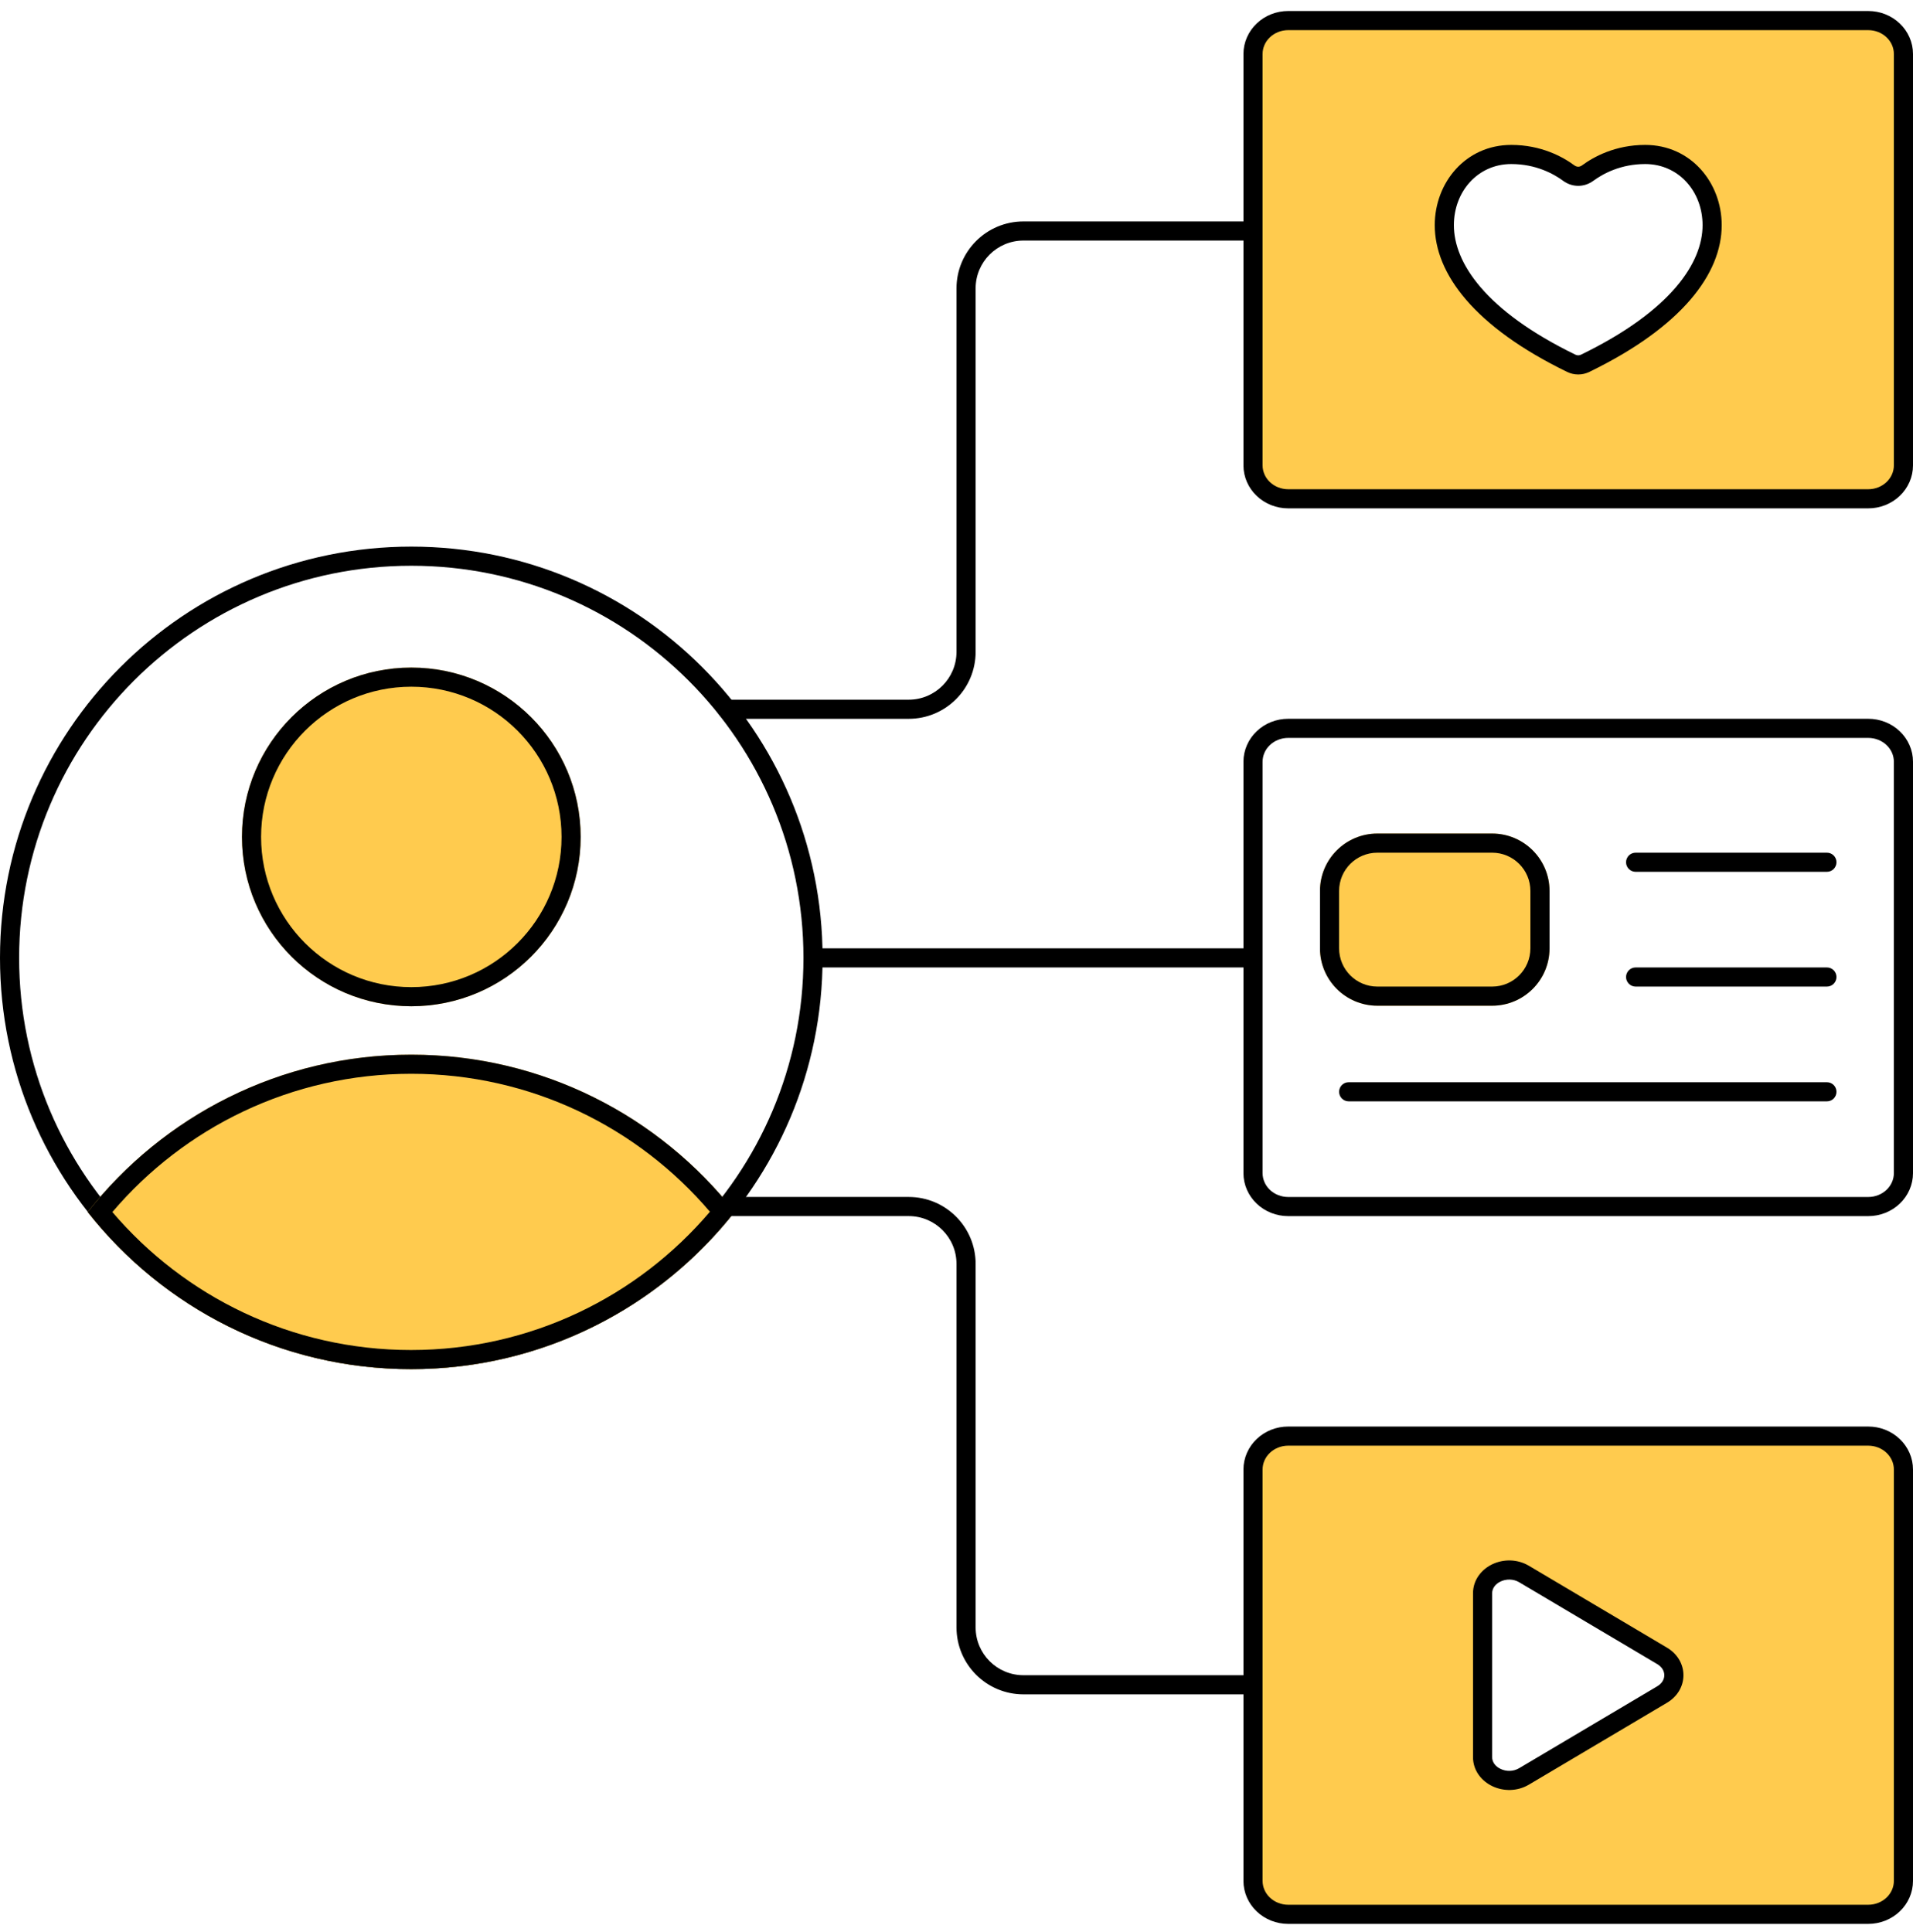 <svg width="100" height="101" viewBox="0 0 100 101" fill="none" xmlns="http://www.w3.org/2000/svg">
    <g clip-path="url(#clip0_4524_447)">
        <path fill-rule="evenodd" clip-rule="evenodd" d="M21.5 70.576C32.822 70.576 42 61.398 42 50.076C42 38.754 32.822 29.576 21.5 29.576C10.178 29.576 1 38.754 1 50.076C1 61.398 10.178 70.576 21.5 70.576ZM21.5 71.576C33.374 71.576 43 61.95 43 50.076C43 38.202 33.374 28.576 21.5 28.576C9.626 28.576 0 38.202 0 50.076C0 61.95 9.626 71.576 21.5 71.576Z" fill="black"/>
        <path d="M30.354 43.752C30.354 48.642 26.391 52.605 21.501 52.605C16.612 52.605 12.648 48.642 12.648 43.752C12.648 38.863 16.612 34.899 21.501 34.899C26.391 34.899 30.354 38.863 30.354 43.752Z" fill="#FFCB4E"/>
        <path fill-rule="evenodd" clip-rule="evenodd" d="M21.501 51.605C25.838 51.605 29.354 48.089 29.354 43.752C29.354 39.415 25.838 35.899 21.501 35.899C17.164 35.899 13.648 39.415 13.648 43.752C13.648 48.089 17.164 51.605 21.501 51.605ZM21.501 52.605C26.391 52.605 30.354 48.642 30.354 43.752C30.354 38.863 26.391 34.899 21.501 34.899C16.612 34.899 12.648 38.863 12.648 43.752C12.648 48.642 16.612 52.605 21.501 52.605Z" fill="black"/>
        <path d="M4.582 63.363C8.518 58.353 14.633 55.135 21.498 55.135C28.357 55.135 34.465 58.346 38.402 63.347C34.466 68.357 28.351 71.576 21.485 71.576C14.627 71.576 8.519 68.364 4.582 63.363Z" fill="#FFCB4E"/>
        <path fill-rule="evenodd" clip-rule="evenodd" d="M5.874 63.363C9.635 67.778 15.233 70.576 21.485 70.576C27.745 70.576 33.349 67.772 37.11 63.347C33.349 58.932 27.75 56.135 21.498 56.135C15.239 56.135 9.636 58.939 5.874 63.363ZM38.402 63.347C34.465 58.346 28.357 55.135 21.498 55.135C14.633 55.135 8.518 58.353 4.582 63.363C8.519 68.364 14.627 71.576 21.485 71.576C28.351 71.576 34.466 68.357 38.402 63.347Z" fill="black"/>
        <path fill-rule="evenodd" clip-rule="evenodd" d="M53.5 12.576C52.119 12.576 51 13.695 51 15.076V34.078C51 36.011 49.433 37.578 47.5 37.578H38C37.724 37.578 37.5 37.354 37.5 37.078C37.5 36.802 37.724 36.578 38 36.578H47.5C48.881 36.578 50 35.459 50 34.078V15.076C50 13.143 51.567 11.576 53.5 11.576H65.117C65.393 11.576 65.617 11.8 65.617 12.076C65.617 12.352 65.393 12.576 65.117 12.576H53.5ZM42.5 50.076C42.5 49.8 42.724 49.576 43 49.576H65.5C65.776 49.576 66 49.8 66 50.076C66 50.352 65.776 50.576 65.5 50.576H43C42.724 50.576 42.5 50.352 42.5 50.076ZM37.5 63.074C37.5 62.797 37.724 62.574 38 62.574H47.5C49.433 62.574 51 64.141 51 66.073V85.076C51 86.456 52.119 87.576 53.5 87.576H65.322C65.598 87.576 65.822 87.799 65.822 88.076C65.822 88.352 65.598 88.576 65.322 88.576H53.5C51.567 88.576 50 87.009 50 85.076V66.073C50 64.693 48.881 63.574 47.5 63.574H38C37.724 63.574 37.5 63.35 37.5 63.074Z" fill="black"/>
        <path fill-rule="evenodd" clip-rule="evenodd" d="M67.34 38.576C67.16 38.576 66.983 38.609 66.819 38.674C66.654 38.739 66.506 38.833 66.383 38.95C66.26 39.067 66.163 39.204 66.098 39.354C66.033 39.503 66 39.662 66 39.822V61.329C66 61.651 66.135 61.965 66.383 62.202C66.633 62.438 66.976 62.576 67.34 62.576H97.66C98.024 62.576 98.367 62.438 98.617 62.202C98.865 61.965 99 61.651 99 61.329V39.822C99 39.662 98.967 39.503 98.902 39.354C98.837 39.204 98.74 39.067 98.617 38.95C98.494 38.833 98.346 38.739 98.181 38.674C98.017 38.609 97.84 38.576 97.66 38.576H67.34ZM66.453 37.743C66.735 37.633 67.036 37.576 67.34 37.576H97.66C97.964 37.576 98.265 37.633 98.547 37.743C98.829 37.854 99.087 38.017 99.305 38.225C99.524 38.432 99.698 38.679 99.818 38.954C99.938 39.228 100 39.523 100 39.822V61.329C100 61.933 99.747 62.508 99.305 62.927C98.865 63.345 98.272 63.576 97.66 63.576H67.34C66.727 63.576 66.135 63.345 65.695 62.927C65.253 62.508 65 61.934 65 61.329V39.822C65 39.523 65.062 39.228 65.182 38.954C65.302 38.679 65.476 38.432 65.695 38.225C65.913 38.017 66.171 37.854 66.453 37.743Z" fill="black"/>
        <path d="M81 49.576C81 51.233 79.657 52.576 78 52.576L72 52.576C70.343 52.576 69 51.233 69 49.576L69 46.576C69 44.919 70.343 43.576 72 43.576L78 43.576C79.657 43.576 81 44.919 81 46.576L81 49.576Z" fill="#FFCB4E"/>
        <path fill-rule="evenodd" clip-rule="evenodd" d="M72 51.576L78 51.576C79.105 51.576 80 50.68 80 49.576L80 46.576C80 45.471 79.105 44.576 78 44.576L72 44.576C70.895 44.576 70 45.471 70 46.576L70 49.576C70 50.68 70.895 51.576 72 51.576ZM78 52.576C79.657 52.576 81 51.233 81 49.576L81 46.576C81 44.919 79.657 43.576 78 43.576L72 43.576C70.343 43.576 69 44.919 69 46.576L69 49.576C69 51.233 70.343 52.576 72 52.576L78 52.576Z" fill="black"/>
        <path d="M96 45.076C96 45.352 95.776 45.576 95.5 45.576L85.5 45.576C85.224 45.576 85 45.352 85 45.076C85 44.8 85.224 44.576 85.5 44.576L95.5 44.576C95.776 44.576 96 44.8 96 45.076Z" fill="black"/>
        <path d="M96 51.076C96 51.352 95.776 51.576 95.5 51.576L85.5 51.576C85.224 51.576 85 51.352 85 51.076C85 50.8 85.224 50.576 85.5 50.576L95.5 50.576C95.776 50.576 96 50.8 96 51.076Z" fill="black"/>
        <path d="M96 57.076C96 57.352 95.776 57.576 95.5 57.576L70.5 57.576C70.224 57.576 70 57.352 70 57.076C70 56.8 70.224 56.576 70.5 56.576L95.5 56.576C95.776 56.576 96 56.8 96 57.076Z" fill="black"/>
        <path fill-rule="evenodd" clip-rule="evenodd" d="M67.391 1.177C66.384 1.177 65.568 1.984 65.568 2.979V24.134C65.568 24.371 65.615 24.605 65.707 24.824C65.799 25.042 65.933 25.241 66.102 25.408C66.271 25.575 66.472 25.708 66.693 25.799C66.915 25.889 67.152 25.936 67.391 25.936H97.425C98.432 25.936 99.248 25.129 99.248 24.134V2.979C99.248 2.742 99.2 2.508 99.109 2.289C99.017 2.071 98.883 1.872 98.714 1.705C98.544 1.538 98.344 1.405 98.123 1.314C97.901 1.224 97.664 1.177 97.425 1.177H67.391ZM81.922 8.952C82.065 9.061 82.234 9.12 82.408 9.12C82.582 9.12 82.751 9.061 82.894 8.952C83.449 8.526 84.465 7.945 85.875 7.945C87.927 7.945 89.342 9.129 89.342 11.18C89.342 13.497 87.507 16.508 82.771 18.908C82.657 18.965 82.533 18.995 82.408 18.995C82.283 18.995 82.159 18.965 82.045 18.908C77.309 16.508 75.474 13.497 75.474 11.18C75.474 9.129 76.888 7.945 78.941 7.945C80.351 7.945 81.367 8.526 81.922 8.952Z" fill="#FFCB4E"/>
        <path fill-rule="evenodd" clip-rule="evenodd" d="M79 8.576C77.246 8.576 76 10.015 76 11.772C76 13.722 77.624 16.241 82.353 18.541C82.4 18.564 82.45 18.576 82.5 18.576C82.55 18.576 82.6 18.564 82.647 18.541C87.376 16.241 89 13.722 89 11.772C89 10.015 87.754 8.576 86 8.576C84.714 8.576 83.79 9.084 83.288 9.454L83.287 9.454C83.059 9.622 82.785 9.715 82.5 9.715C82.216 9.715 81.941 9.622 81.713 9.454L81.713 9.454C81.21 9.084 80.286 8.576 79 8.576ZM75 11.772C75 9.552 76.609 7.576 79 7.576C80.561 7.576 81.688 8.194 82.305 8.649C82.366 8.693 82.434 8.715 82.5 8.715C82.566 8.715 82.634 8.693 82.695 8.649C83.312 8.194 84.439 7.576 86 7.576C88.391 7.576 90 9.552 90 11.772C90 14.313 87.919 17.089 83.085 19.44L83.085 19.441C82.903 19.529 82.703 19.576 82.5 19.576C82.297 19.576 82.097 19.529 81.915 19.441L81.915 19.44C77.081 17.089 75 14.313 75 11.772Z" fill="black"/>
        <path fill-rule="evenodd" clip-rule="evenodd" d="M67.34 1.576C67.16 1.576 66.983 1.609 66.819 1.674C66.654 1.739 66.506 1.833 66.383 1.95C66.26 2.067 66.163 2.204 66.098 2.354C66.033 2.503 66 2.662 66 2.822V24.329C66 24.651 66.135 24.965 66.383 25.201C66.633 25.438 66.976 25.576 67.34 25.576H97.66C98.024 25.576 98.367 25.438 98.617 25.201C98.865 24.965 99 24.651 99 24.329V2.822C99 2.662 98.967 2.503 98.902 2.354C98.837 2.204 98.74 2.067 98.617 1.95C98.494 1.833 98.346 1.739 98.181 1.674C98.017 1.609 97.84 1.576 97.66 1.576H67.34ZM66.453 0.743C66.735 0.632 67.036 0.576 67.34 0.576H97.66C97.964 0.576 98.265 0.632 98.547 0.743C98.829 0.854 99.087 1.017 99.305 1.225C99.524 1.432 99.698 1.68 99.818 1.954C99.938 2.228 100 2.523 100 2.822V24.329C100 24.933 99.747 25.508 99.305 25.927C98.865 26.345 98.272 26.576 97.66 26.576H67.34C66.727 26.576 66.135 26.345 65.695 25.927C65.253 25.508 65 24.934 65 24.329V2.822C65 2.523 65.062 2.228 65.182 1.954C65.302 1.68 65.476 1.432 65.695 1.225C65.913 1.017 66.171 0.854 66.453 0.743Z" fill="black"/>
        <path fill-rule="evenodd" clip-rule="evenodd" d="M67.34 100.076H97.66C98.148 100.076 98.616 99.892 98.961 99.564C99.306 99.237 99.5 98.792 99.5 98.329V76.822C99.5 76.593 99.452 76.366 99.36 76.154C99.267 75.942 99.132 75.749 98.961 75.587C98.79 75.425 98.588 75.296 98.364 75.209C98.141 75.121 97.902 75.076 97.66 75.076H67.34C67.098 75.076 66.859 75.121 66.636 75.209C66.412 75.296 66.21 75.425 66.039 75.587C65.868 75.749 65.733 75.942 65.64 76.154C65.548 76.366 65.5 76.593 65.5 76.822V98.329C65.5 98.792 65.694 99.237 66.039 99.564C66.384 99.892 66.852 100.076 67.34 100.076ZM86.89 86.568L79.671 82.287C78.747 81.74 77.5 82.319 77.5 83.295V91.857C77.5 92.833 78.747 93.412 79.671 92.864L86.89 88.583C87.704 88.1 87.704 87.051 86.89 86.568Z" fill="#FFCB4E"/>
        <path fill-rule="evenodd" clip-rule="evenodd" d="M78.029 81.766C78.592 81.505 79.31 81.492 79.926 81.857L87.145 86.138C87.695 86.465 88 87.007 88 87.576C88 88.144 87.695 88.686 87.145 89.013L79.926 93.294C79.31 93.66 78.592 93.647 78.029 93.385C77.466 93.124 77 92.581 77 91.857V83.295C77 82.571 77.466 82.027 78.029 81.766ZM78.45 82.673C78.158 82.808 78 83.043 78 83.295V91.857C78 92.109 78.158 92.343 78.45 92.478C78.741 92.614 79.109 92.616 79.416 92.434L86.634 88.153C86.634 88.153 86.635 88.153 86.634 88.153C86.897 87.997 87 87.773 87 87.576C87 87.378 86.897 87.154 86.635 86.998M86.635 86.998L79.416 82.717C79.416 82.717 79.416 82.717 79.416 82.717C79.109 82.535 78.741 82.538 78.45 82.673" fill="black"/>
        <path fill-rule="evenodd" clip-rule="evenodd" d="M67.34 75.576C67.16 75.576 66.983 75.609 66.819 75.674C66.654 75.739 66.506 75.833 66.383 75.95C66.26 76.067 66.163 76.204 66.098 76.354C66.033 76.503 66 76.662 66 76.822V98.329C66 98.651 66.135 98.966 66.383 99.201C66.633 99.438 66.976 99.576 67.34 99.576H97.66C98.024 99.576 98.367 99.438 98.617 99.201C98.865 98.965 99 98.651 99 98.329V76.822C99 76.662 98.967 76.503 98.902 76.354C98.837 76.204 98.74 76.067 98.617 75.95C98.494 75.833 98.346 75.739 98.181 75.674C98.017 75.609 97.84 75.576 97.66 75.576H67.34ZM66.453 74.743C66.735 74.632 67.036 74.576 67.34 74.576H97.66C97.964 74.576 98.265 74.632 98.547 74.743C98.829 74.854 99.087 75.017 99.305 75.225C99.524 75.432 99.698 75.68 99.818 75.954C99.938 76.228 100 76.523 100 76.822V98.329C100 98.933 99.747 99.508 99.305 99.927C98.865 100.345 98.272 100.576 97.66 100.576H67.34C66.727 100.576 66.135 100.345 65.695 99.927C65.253 99.508 65 98.934 65 98.329V76.822C65 76.523 65.062 76.228 65.182 75.954C65.302 75.68 65.476 75.432 65.695 75.225C65.913 75.017 66.171 74.854 66.453 74.743Z" fill="black"/>
    </g>
    <defs>
        <clipPath id="clip0_4524_447">
            <rect width="100" height="100" fill="white" transform="translate(0 0.576)"/>
        </clipPath>
    </defs>
</svg>